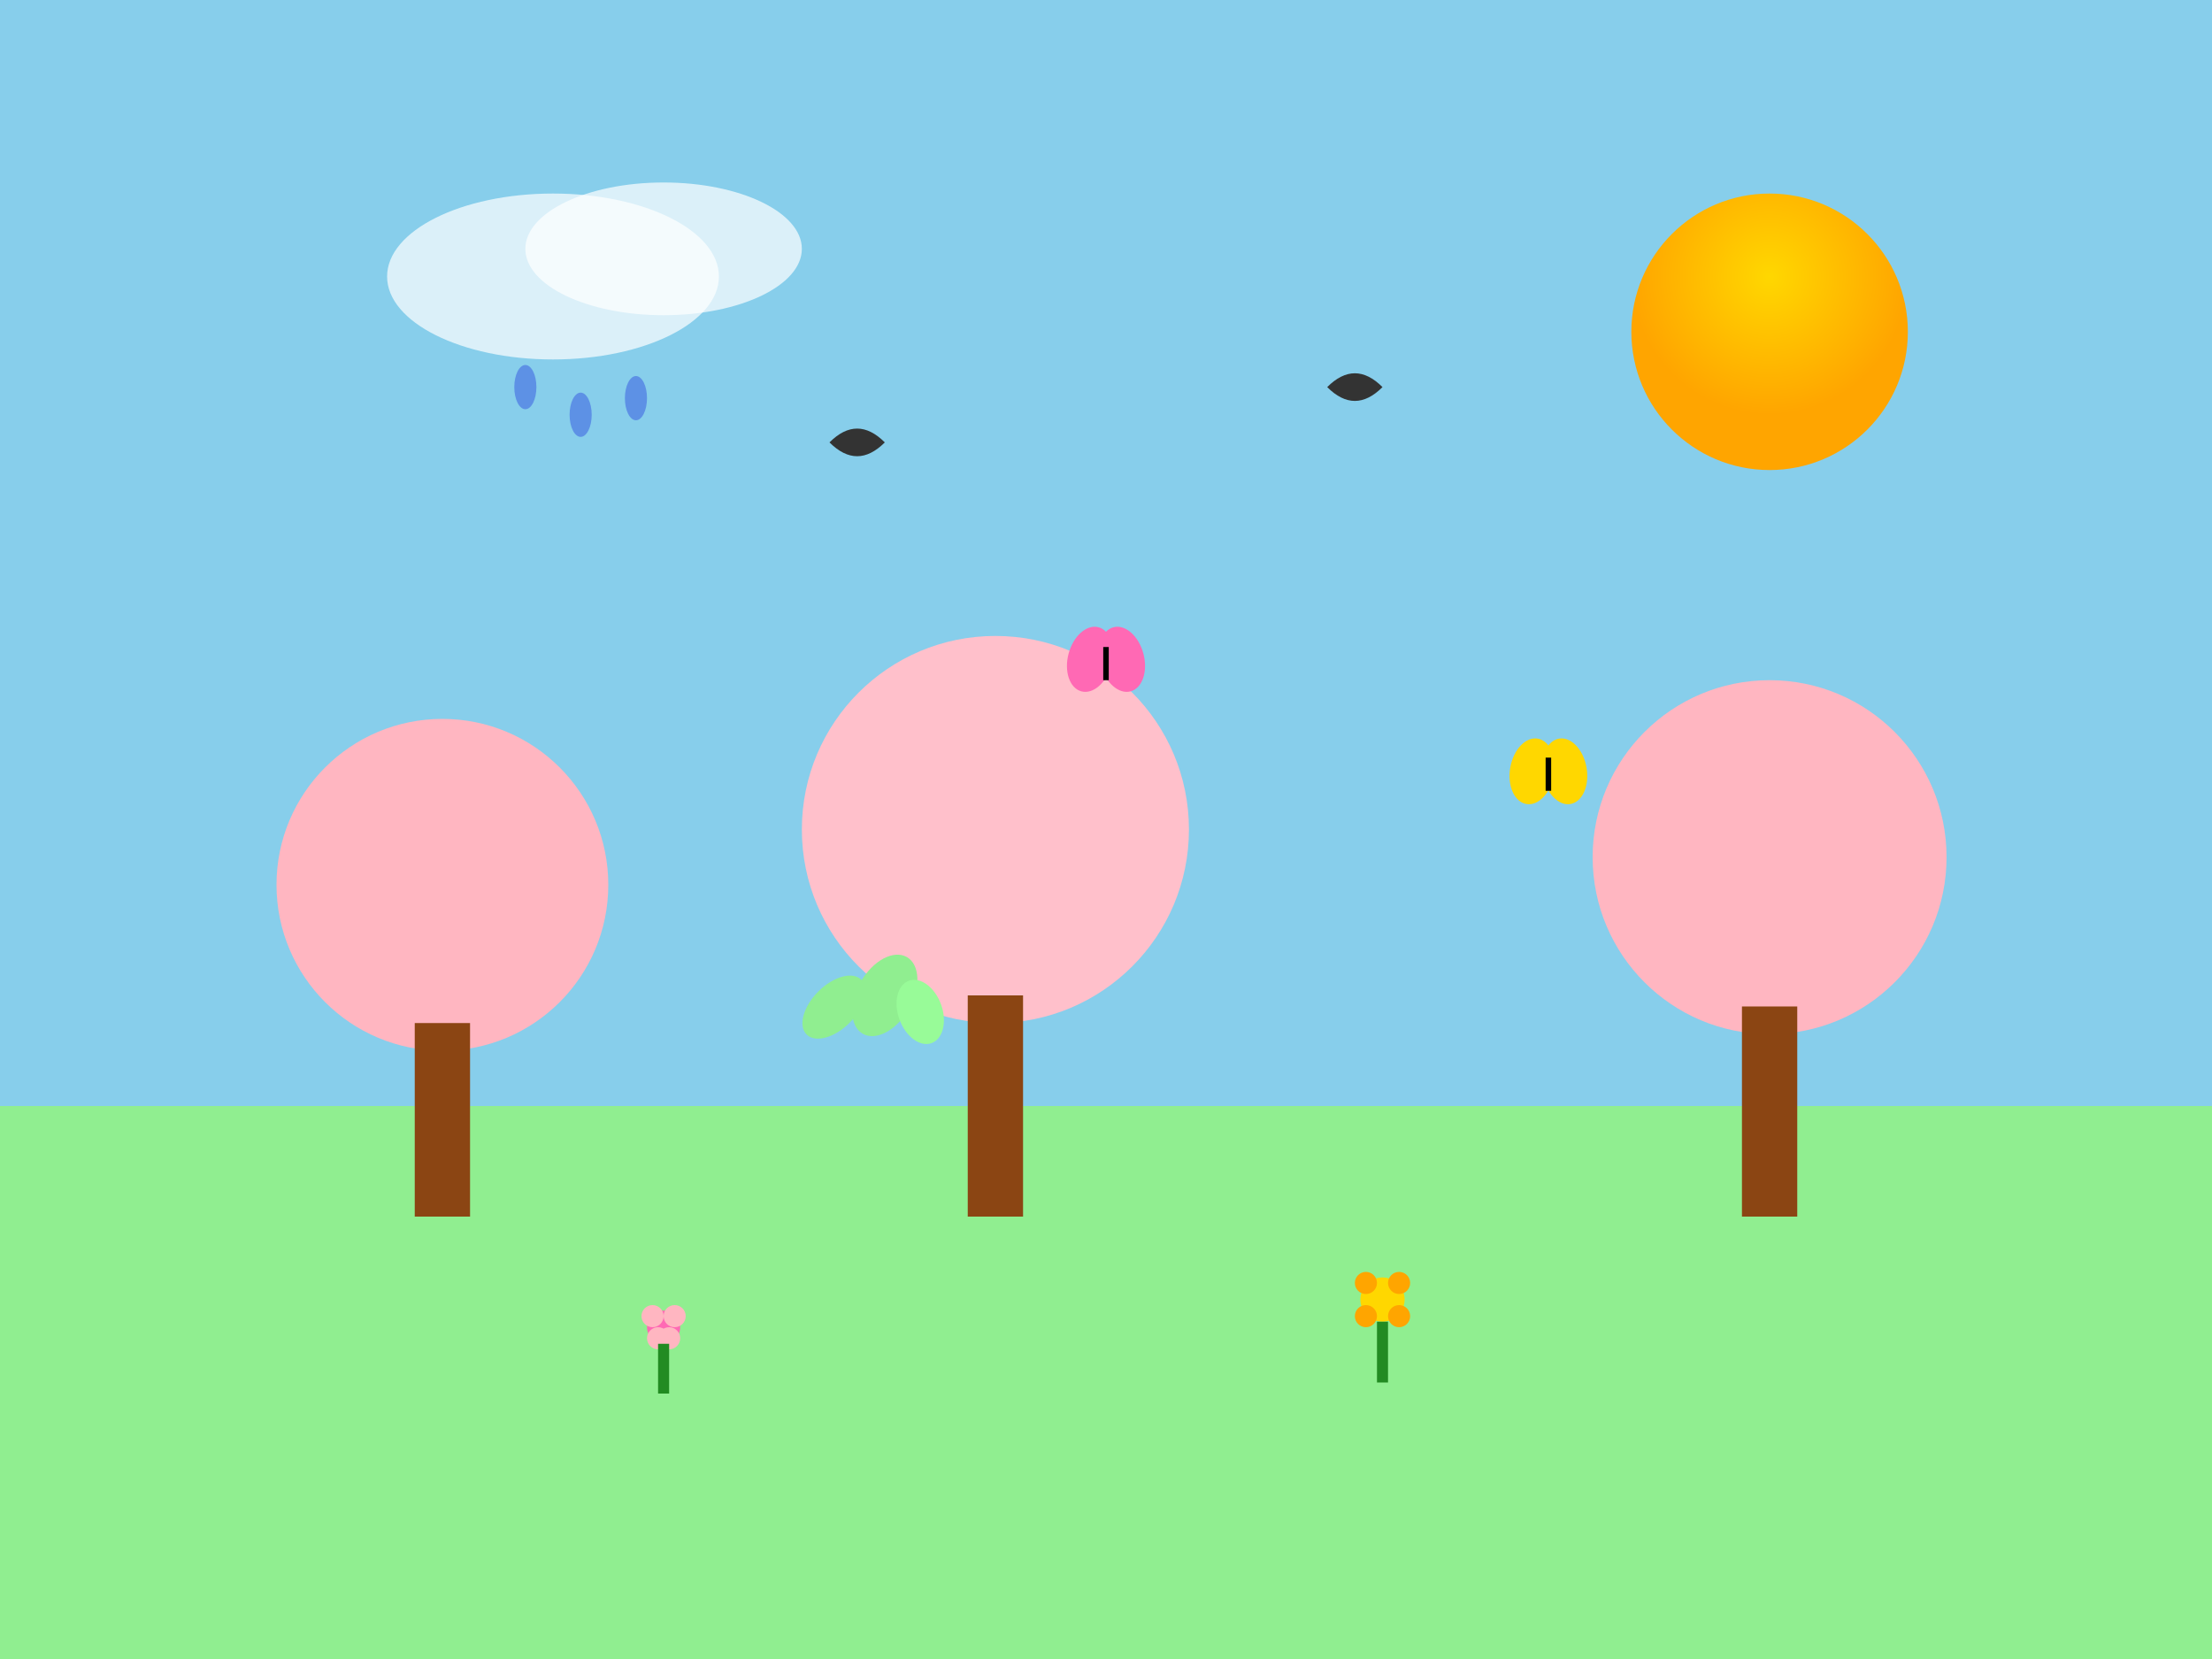 <svg xmlns="http://www.w3.org/2000/svg" viewBox="0 0 400 300">
  <rect x="0" y="0" width="400" height="300" fill="#808080" stroke="none"/>
  <defs>
    <radialGradient id="sunSpring" cx="50%" cy="30%">
      <stop offset="0%" style="stop-color:#FFD700"/>
      <stop offset="100%" style="stop-color:#FFA500"/>
    </radialGradient>
  </defs>
  
  <!-- Sky background -->
  <rect width="400" height="200" fill="#87CEEB"/>
  
  <!-- Sun -->
  <circle cx="320" cy="60" r="25" fill="url(#sunSpring)"/>
  
  <!-- Ground with spring grass -->
  <rect y="200" width="400" height="100" fill="#90EE90"/>
  
  <!-- Flowering trees -->
  <circle cx="80" cy="160" r="30" fill="#FFB6C1"/>
  <rect x="75" y="185" width="10" height="35" fill="#8B4513"/>
  <circle cx="180" cy="150" r="35" fill="#FFC0CB"/>
  <rect x="175" y="180" width="10" height="40" fill="#8B4513"/>
  <circle cx="320" cy="155" r="32" fill="#FFB6C1"/>
  <rect x="315" y="182" width="10" height="38" fill="#8B4513"/>
  
  <!-- Flowers -->
  <g transform="translate(120,240)">
    <circle cx="0" cy="0" r="3" fill="#FF69B4"/>
    <circle cx="-2" cy="-2" r="2" fill="#FFB6C1"/>
    <circle cx="2" cy="-2" r="2" fill="#FFB6C1"/>
    <circle cx="-1" cy="2" r="2" fill="#FFB6C1"/>
    <circle cx="1" cy="2" r="2" fill="#FFB6C1"/>
    <line x1="0" y1="3" x2="0" y2="12" stroke="#228B22" stroke-width="2"/>
  </g>
  
  <g transform="translate(250,235)">
    <circle cx="0" cy="0" r="4" fill="#FFD700"/>
    <circle cx="-3" cy="-3" r="2" fill="#FFA500"/>
    <circle cx="3" cy="-3" r="2" fill="#FFA500"/>
    <circle cx="-3" cy="3" r="2" fill="#FFA500"/>
    <circle cx="3" cy="3" r="2" fill="#FFA500"/>
    <line x1="0" y1="4" x2="0" y2="15" stroke="#228B22" stroke-width="2"/>
  </g>
  
  <!-- Butterflies -->
  <g transform="translate(200,120)">
    <ellipse cx="-3" cy="0" rx="4" ry="6" fill="#FF69B4" transform="rotate(15)"/>
    <ellipse cx="3" cy="0" rx="4" ry="6" fill="#FF69B4" transform="rotate(-15)"/>
    <line x1="0" y1="-3" x2="0" y2="3" stroke="#000" stroke-width="1"/>
  </g>
  
  <g transform="translate(280,140)">
    <ellipse cx="-3" cy="0" rx="4" ry="6" fill="#FFD700" transform="rotate(10)"/>
    <ellipse cx="3" cy="0" rx="4" ry="6" fill="#FFD700" transform="rotate(-10)"/>
    <line x1="0" y1="-3" x2="0" y2="3" stroke="#000" stroke-width="1"/>
  </g>
  
  <!-- Young leaves -->
  <g transform="translate(160,180)">
    <ellipse cx="0" cy="0" rx="5" ry="8" fill="#90EE90" transform="rotate(30)"/>
    <ellipse cx="5" cy="5" rx="4" ry="6" fill="#98FB98" transform="rotate(-20)"/>
    <ellipse cx="-5" cy="8" rx="4" ry="7" fill="#90EE90" transform="rotate(45)"/>
  </g>
  
  <!-- Birds -->
  <path d="M150,80 Q155,75 160,80 Q155,85 150,80" fill="#333"/>
  <path d="M240,70 Q245,65 250,70 Q245,75 240,70" fill="#333"/>
  
  <!-- Spring rain clouds -->
  <ellipse cx="100" cy="50" rx="30" ry="15" fill="white" opacity="0.7"/>
  <ellipse cx="120" cy="45" rx="25" ry="12" fill="white" opacity="0.7"/>
  
  <!-- Rain drops -->
  <ellipse cx="95" cy="70" rx="2" ry="4" fill="#4169E1" opacity="0.6"/>
  <ellipse cx="105" cy="75" rx="2" ry="4" fill="#4169E1" opacity="0.6"/>
  <ellipse cx="115" cy="72" rx="2" ry="4" fill="#4169E1" opacity="0.6"/>
</svg>
